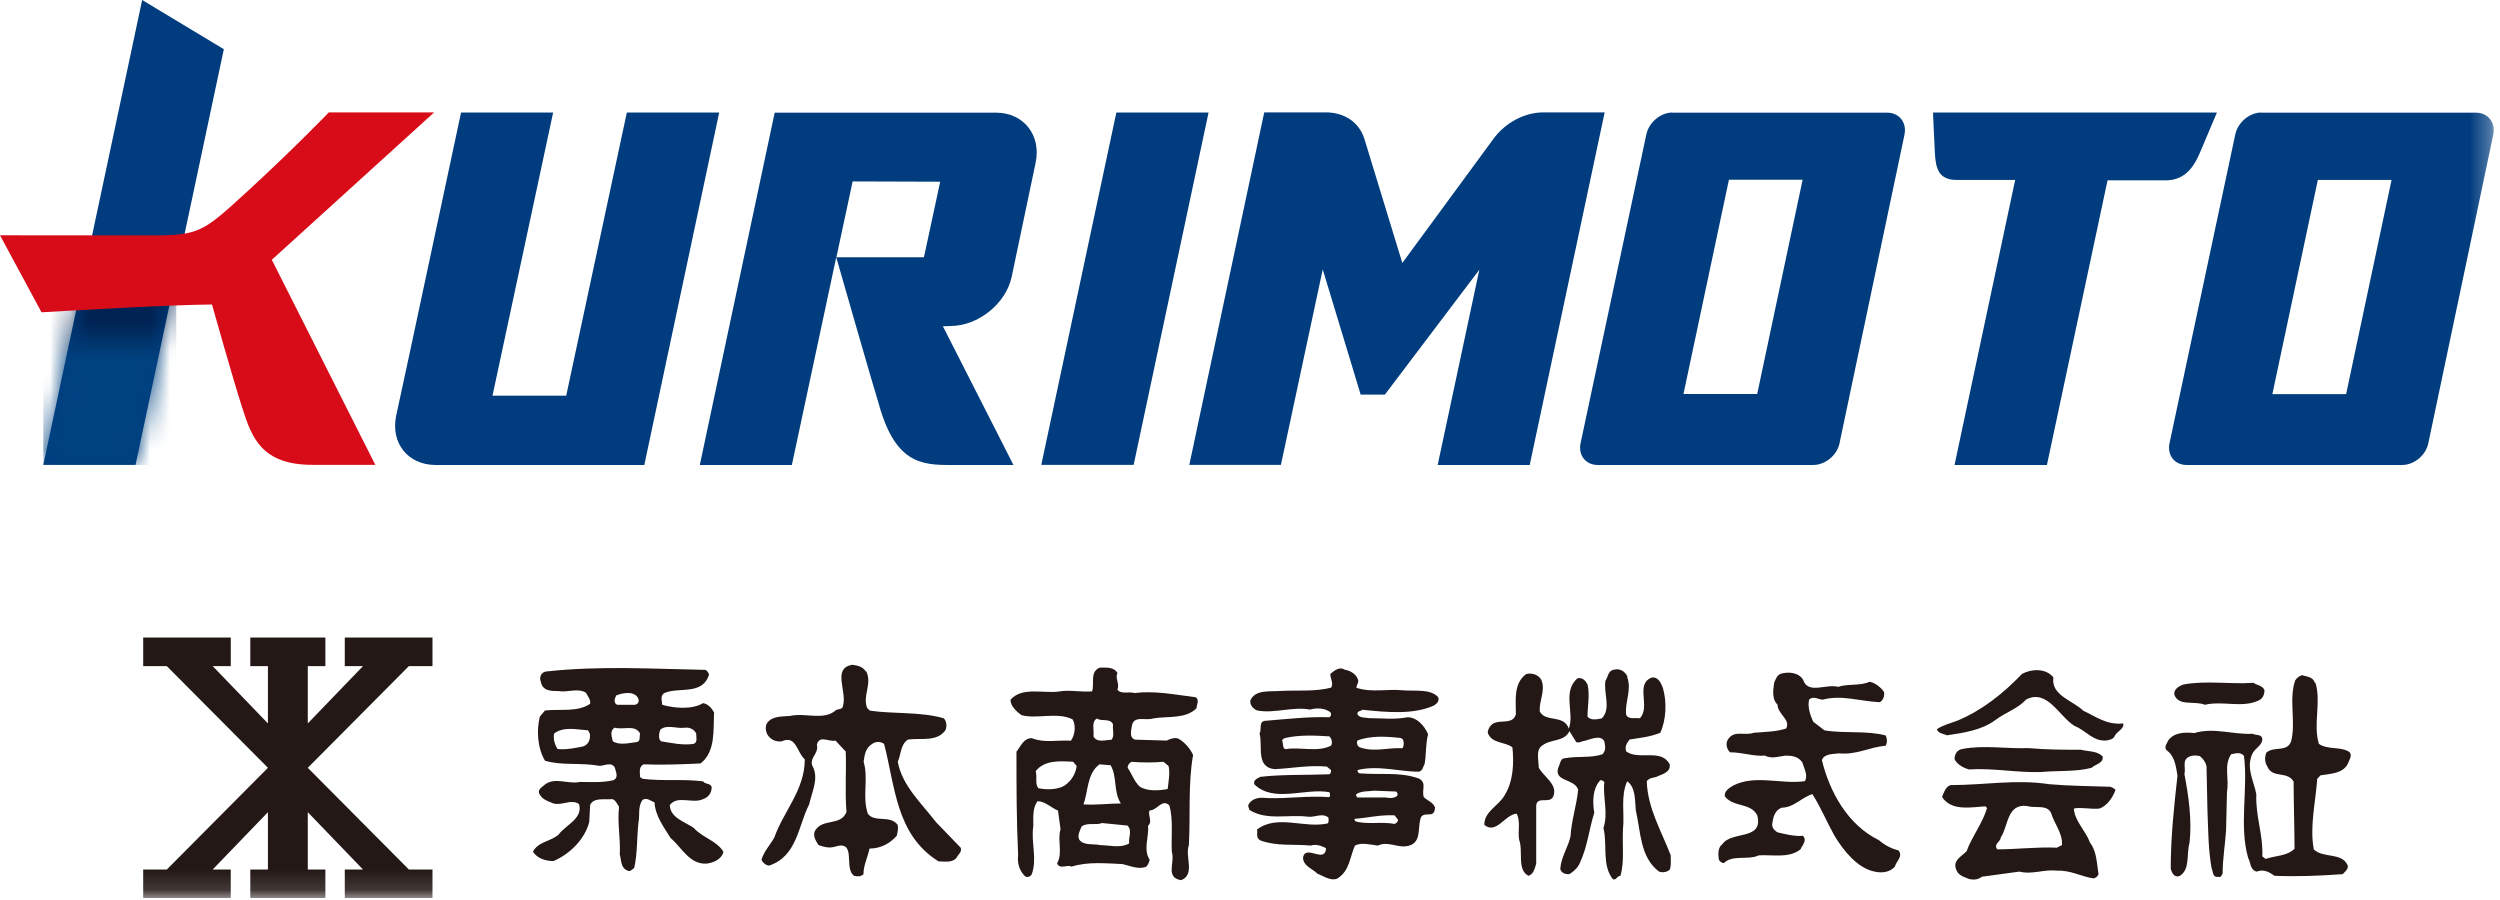 <svg width="125" height="45" viewBox="0 0 125 45" fill="none" xmlns="http://www.w3.org/2000/svg">
<g clip-path="url(#clip0_24_33314)">
<g clip-path="url(#clip1_24_33314)">
<path d="M83.625 5.626C83.023 5.626 82.444 6.123 82.316 6.724L79.029 22.159C78.902 22.76 79.285 23.249 79.887 23.249H90.658C91.26 23.249 91.846 22.768 91.974 22.174L95.223 6.739C95.351 6.138 94.968 5.634 94.366 5.634H83.618M84.174 19.699L86.446 8.988H90.131L87.86 19.699H84.174Z" fill="#003C7E"/>
<mask id="mask0_24_33314" style="mask-type:luminance" maskUnits="userSpaceOnUse" x="0" y="0" width="125" height="45">
<path d="M124.7 0H0V44.859H124.7V0Z" fill="white"/>
</mask>
<g mask="url(#mask0_24_33314)">
<path d="M113.071 5.626C112.47 5.626 111.891 6.123 111.763 6.724L108.476 22.159C108.348 22.76 108.731 23.249 109.333 23.249H120.104C120.706 23.249 121.285 22.768 121.413 22.174L124.662 6.739C124.79 6.138 124.406 5.634 123.805 5.634H113.056M113.62 19.699L115.892 8.996H119.578L117.306 19.706H113.62V19.699Z" fill="#003C7E"/>
</g>
<path d="M60.428 5.626H55.818L52.065 23.242H56.683L60.428 5.626Z" fill="#003C7E"/>
<path d="M23.053 5.626L20.391 18.089L19.812 20.767C19.518 22.143 20.391 23.242 21.767 23.249H32.215L35.96 5.626H31.342L28.311 19.782H24.625L27.657 5.626H23.053Z" fill="#003C7E"/>
<path d="M38.736 5.626L34.99 23.249H39.593L41.812 12.862C41.812 12.862 43.602 19.12 44.039 20.534C44.919 23.369 46.333 23.249 47.852 23.249C49.371 23.249 49.131 23.249 50.673 23.249L47.145 16.314C47.145 16.314 47.611 16.299 47.627 16.299H47.536C48.89 16.299 50.289 15.201 50.582 13.847L51.778 8.153C52.079 6.777 51.192 5.641 49.823 5.634H38.728M46.197 12.862H41.82L42.632 9.071L47.01 9.086L46.197 12.862Z" fill="#003C7E"/>
<path d="M97.728 23.242L100.759 8.996C100.759 8.996 98.728 8.996 97.826 8.996C96.923 8.996 96.78 8.409 96.743 7.619C96.698 6.822 96.652 5.626 96.652 5.626H110.846C110.62 6.153 110.251 7.04 110.003 7.619C109.755 8.198 109.334 9.018 108.288 9.018C107.243 9.018 105.377 9.018 105.377 9.018L102.346 23.249H97.736" fill="#003C7E"/>
<path d="M76.487 23.242L80.233 5.619H77.172C76.239 5.619 75.269 6.123 74.667 6.95L70.116 13.148L68.221 6.95C67.965 6.123 67.228 5.619 66.295 5.619H63.212L59.466 23.242H64.046L66.137 13.471L68.033 19.729H69.244L73.967 13.486L71.884 23.249H76.495" fill="#003C7E"/>
<path d="M6.777 23.242L11.192 2.46L7.108 0L2.166 23.242H6.777Z" fill="#003C7E"/>
<mask id="mask1_24_33314" style="mask-type:luminance" maskUnits="userSpaceOnUse" x="2" y="13" width="7" height="11">
<path d="M2.166 23.242H6.777L8.815 13.652L4.174 13.825L2.166 23.242Z" fill="white"/>
</mask>
<g mask="url(#mask1_24_33314)">
<path d="M8.815 13.652H2.166V23.249H8.815V13.652Z" fill="url(#paint0_linear_24_33314)"/>
</g>
<path d="M16.435 5.626C16.435 5.626 14.667 7.461 12.403 9.537C10.139 11.613 9.989 11.771 7.522 11.771C5.882 11.771 0 11.764 0 11.764L2.076 15.615C3.55 15.532 8.326 15.246 10.598 15.224C10.598 15.224 11.674 19.045 12.132 20.451C12.591 21.865 13.072 23.242 15.622 23.242C18.172 23.242 18.766 23.242 18.766 23.242L13.591 12.99L21.707 5.619H16.427" fill="#D80C18"/>
<path d="M43.317 33.576C43.618 34.216 43.106 34.81 43.362 35.404L43.49 35.532C44.678 35.705 46.04 35.577 47.19 35.916C47.318 36.043 47.363 36.299 47.273 36.51C46.844 37.104 46.077 36.893 45.4 36.976C45.017 37.232 45.062 37.698 44.889 38.082C45.099 39.278 46.077 40.165 46.799 41.105L48.033 42.384C48.115 42.595 47.905 42.722 47.822 42.895C47.612 43.151 47.228 43.069 46.927 43.069C44.798 41.745 44.761 39.323 44.204 37.194C44.031 37.066 43.776 37.066 43.61 37.194C43.272 37.405 43.227 37.743 43.181 38.089C43.437 38.939 43.099 39.834 43.392 40.684C43.73 41.151 44.498 40.729 44.881 41.241C44.926 41.406 44.881 41.617 44.836 41.79C44.498 42.173 44.031 42.429 43.475 42.429C43.392 42.858 43.174 43.242 43.174 43.708C43.046 43.836 42.873 43.836 42.708 43.791C42.151 43.407 42.88 41.963 41.73 42.339C41.429 42.422 41.173 42.339 40.925 42.256C40.797 42.045 40.624 41.79 40.752 41.534C41.136 40.895 42.031 41.324 42.324 40.601C42.241 39.578 42.324 38.518 42.286 37.578L41.775 37.029C41.436 37.111 40.97 36.728 40.842 37.239C40.97 37.706 40.376 37.916 40.669 38.39C40.925 38.984 40.586 39.624 40.459 40.218C39.91 41.278 39.864 42.813 38.458 43.279C38.285 43.279 38.119 43.106 38.074 42.986C38.202 42.557 38.503 42.256 38.714 41.88C39.18 40.556 40.24 39.496 40.24 37.961C39.857 37.668 39.819 36.728 39.09 37.066C38.789 37.104 38.533 36.983 38.368 36.728C38.285 36.555 38.24 36.307 38.368 36.134C38.623 35.795 39.09 35.833 39.518 35.795C40.286 35.622 41.218 36.051 41.812 35.494C41.94 35.457 42.151 35.457 42.151 35.284C42.361 34.562 41.594 33.411 42.617 33.238C42.873 33.275 43.129 33.321 43.294 33.576" fill="#231815"/>
<path d="M81.353 33.832C81.609 34.509 81.225 35.111 81.308 35.742C81.436 35.998 81.774 35.87 81.992 35.916C82.549 35.321 81.736 34.216 82.586 33.877C82.932 33.832 83.053 34.178 83.143 34.389C83.353 35.111 83.308 36.006 83.015 36.638C82.504 36.848 81.992 36.893 81.481 36.976C81.353 37.142 81.225 37.315 81.308 37.57C81.947 38.036 83.053 37.405 83.481 38.209C83.564 38.631 83.053 38.721 82.805 38.849C82.632 38.894 82.466 38.894 82.338 39.059C82.383 40.421 83.06 41.526 83.534 42.76C83.534 42.971 83.572 43.272 83.489 43.482C83.361 43.61 83.105 43.648 82.94 43.572C82 42.85 82.045 41.617 81.789 40.511C81.744 40.045 81.789 39.36 81.36 39.067C81.022 39.789 81.233 40.684 81.15 41.451C81.105 42.218 81.233 43.069 81.022 43.791C80.849 43.791 80.811 44.039 80.638 43.956C80.082 43.234 80.382 42.256 80.172 41.399C80.428 40.639 80.127 39.872 80.217 39.105C80.172 39.059 80.089 38.977 80.006 39.022C79.623 39.443 79.623 40.082 79.713 40.639C79.457 41.444 79.375 42.339 78.991 43.151C78.908 43.362 78.69 43.572 78.48 43.7C78.314 43.738 78.051 43.655 78.013 43.444C78.058 42.85 78.397 42.377 78.525 41.827C78.57 41.023 78.826 40.3 78.908 39.488C78.735 38.894 77.547 39.112 77.968 38.255C78.013 38.127 78.051 37.916 78.224 37.916C78.863 37.788 79.585 37.916 80.134 37.706C80.307 37.495 80.262 37.322 80.217 37.066C80.006 36.683 79.45 37.021 79.111 37.066C79.029 37.104 78.901 37.149 78.811 37.104L78.472 36.555C78.216 37.104 77.539 36.938 77.111 37.277C76.772 37.487 76.938 38.044 76.938 38.383C77.193 38.849 77.915 39.233 77.66 39.827C77.487 40.21 76.892 39.789 76.81 40.255V43.189C76.727 43.444 76.682 43.7 76.426 43.791C75.832 43.49 76.17 42.557 75.96 42C75.877 41.579 76.043 41.068 75.832 40.684C75.238 40.729 74.809 41.745 74.215 41.241C74.215 40.556 74.937 40.3 75.238 39.751C75.659 39.075 75.704 38.179 75.621 37.367C75.238 37.074 74.598 37.194 74.388 36.645C74.388 36.434 74.561 36.179 74.771 36.134C75.072 36.006 75.666 36.216 75.794 35.705C75.794 35.028 75.666 34.178 76.306 33.704C76.607 33.621 76.945 33.749 77.073 34.005C77.284 34.554 76.945 35.028 76.99 35.577C77.291 36.134 78.186 35.705 78.442 36.434C78.735 35.63 78.103 34.607 78.863 33.922C79.119 33.84 79.284 34.05 79.375 34.216C79.502 34.727 79.375 35.321 79.375 35.833C79.548 36.043 79.886 35.961 80.097 35.916C80.563 35.404 80.179 34.727 80.27 34.043C80.398 33.87 80.398 33.531 80.691 33.486C80.992 33.403 81.248 33.569 81.375 33.825" fill="#231815"/>
<path d="M102.669 33.877C102.541 34.772 103.647 35.028 104.158 35.532C104.798 35.833 105.347 36.261 106.159 36.171C106.242 36.427 105.813 36.592 105.73 36.81C105.64 36.983 105.475 36.983 105.347 37.021C104.67 37.104 104.286 36.51 103.73 36.299C102.962 35.833 102.368 34.426 101.308 34.975C100.879 35.442 100.285 35.615 99.773 35.998C99.089 36.51 98.201 36.638 97.351 36.765C97.141 36.675 96.923 36.675 96.84 36.465C97.141 36.254 97.517 36.164 97.863 36.036C99.096 35.524 100.164 34.674 101.097 33.697C101.563 33.441 102.293 33.396 102.669 33.87" fill="#231815"/>
<path d="M90.161 34.005C90.417 34.727 91.312 34.178 91.906 34.343C92.373 34.178 93.012 34.306 93.478 34.088C93.734 34.133 94.028 34.343 94.201 34.599C94.238 34.81 94.155 35.02 93.99 35.111C93.012 35.066 92.072 34.727 91.139 34.983C90.929 34.983 90.673 34.772 90.455 34.983C90.372 35.321 90.5 35.75 90.665 36.089L91.222 36.517C92.155 36.683 93.35 36.517 94.283 36.773C94.366 36.938 94.366 37.157 94.283 37.284C93.433 37.367 92.839 37.751 91.944 37.668C91.651 37.713 91.222 37.668 91.094 38.007C91.478 39.578 92.373 41.241 93.945 42.008C94.238 42.264 94.584 42.437 94.922 42.519C95.178 42.82 94.795 43.076 94.749 43.324C94.494 43.617 94.11 43.663 93.727 43.58C92.877 43.407 92.192 42.557 91.726 41.79C91.342 41.105 91.049 40.383 90.62 39.706C90.071 39.872 89.688 40.383 89.086 40.383C88.747 40.511 88.657 40.85 88.62 41.151C88.574 41.324 88.665 41.489 88.875 41.617C89.259 41.707 89.725 41.827 90.154 41.79C90.365 42.045 90.109 42.256 90.026 42.467C89.432 42.933 88.62 42.722 87.942 42.768C87.393 43.023 86.626 42.722 86.198 43.151C86.07 43.151 85.987 43.069 85.942 42.978C85.897 42.677 85.897 42.377 86.115 42.211C86.581 41.526 88.198 42.038 87.86 40.759C87.521 40.12 86.671 40.376 86.243 39.819C86.198 39.563 86.453 39.398 86.671 39.27C87.777 38.721 89.056 39.225 90.244 39.059C90.417 38.759 90.199 38.42 90.116 38.119C89.906 37.818 89.605 37.781 89.266 37.781C88.928 37.826 88.582 37.954 88.243 37.781C87.649 37.826 87.138 37.615 86.498 37.615C86.325 37.442 86.288 37.187 86.371 37.021C86.664 36.465 87.22 36.81 87.687 36.638C88.243 36.592 88.793 36.592 89.304 36.427C89.56 35.998 88.875 35.697 88.875 35.231C88.574 34.938 88.665 34.471 88.71 34.125C88.793 33.952 88.838 33.787 89.011 33.697C89.394 33.569 89.943 33.614 90.161 33.998" fill="#231815"/>
<path d="M115.772 34.133C116.073 35.111 115.644 36.216 115.945 37.194C116.373 37.495 117.013 37.322 117.434 37.578C117.645 37.706 117.479 37.961 117.434 38.089C117.223 38.683 116.539 38.683 116.027 38.766L115.862 38.939C115.779 40.127 115.478 41.324 115.689 42.467C116.155 42.933 117.096 42.595 117.389 43.279C117.434 43.452 117.216 43.617 117.133 43.708C115.982 43.791 114.877 43.836 113.726 43.791C113.433 43.58 113.177 43.452 112.831 43.58C112.492 43.49 112.537 43.114 112.41 42.903C111.943 41.286 112.41 39.458 112.199 37.796C112.026 37.585 111.778 37.668 111.56 37.713C111.176 38.262 111.469 38.947 111.349 39.586L111.304 41.504C111.259 42.226 111.131 42.948 111.131 43.67C111.086 43.761 111.048 43.888 110.92 43.843C110.619 43.888 110.665 43.587 110.582 43.422C110.409 42.482 110.409 41.421 110.371 40.443L110.326 38.315C110.281 38.104 110.153 37.931 109.988 37.803C109.777 37.758 109.604 37.758 109.431 37.849C109.093 38.022 109.303 38.405 109.22 38.698C109.431 39.804 109.604 41 109.476 42.143C109.311 42.7 109.521 43.505 108.965 43.806C108.709 43.888 108.581 43.633 108.536 43.422C108.536 41.843 108.709 40.27 108.874 38.781C108.792 38.315 108.747 37.803 108.318 37.502C108.19 37.33 108.363 37.164 108.401 37.036C108.701 36.607 109.251 36.607 109.717 36.653C110.695 36.359 111.59 36.735 112.65 36.69C112.778 36.78 113.079 36.69 113.117 36.946C113.117 37.284 112.733 37.412 112.605 37.713C112.304 38.435 112.688 39.029 112.816 39.714C112.771 40.819 113.162 41.715 113.117 42.82L113.282 42.948C113.748 42.775 114.343 42.82 114.726 42.437C114.726 41.331 114.681 40.135 114.681 39.075C114.343 38.525 113.621 38.947 113.357 38.307C113.229 38.097 113.229 37.841 113.32 37.63C113.703 37.292 114.343 37.63 114.553 37.074C114.809 36.141 114.425 34.945 114.764 34.013C114.847 33.885 114.974 33.802 115.102 33.757C115.358 33.84 115.651 33.84 115.742 34.14" fill="#231815"/>
<path d="M113.223 34.517C113.223 34.727 113.14 34.938 112.922 35.028C112.117 35.411 111.132 35.028 110.244 35.239C109.733 35.028 108.928 35.329 108.717 34.735C108.672 34.479 108.928 34.306 109.183 34.223C110.334 34.013 111.478 34.223 112.673 34.14C112.846 34.268 113.14 34.268 113.23 34.524" fill="#231815"/>
<path d="M35.276 33.493C35.366 33.539 35.449 33.666 35.449 33.749C35.11 34.772 33.959 34.343 33.237 34.644C32.982 34.772 33.109 35.066 33.109 35.239C33.704 35.411 34.599 35.494 35.155 35.156C35.411 35.201 35.584 35.411 35.704 35.622C35.659 36.517 35.787 37.578 35.028 38.172C34.087 38.217 33.109 38.255 32.177 38.217C31.921 38.345 32.004 38.638 32.004 38.856L32.132 38.939C33.109 39.067 34.132 38.939 35.155 39.067C35.283 39.24 35.539 39.15 35.584 39.36C35.584 39.654 35.411 39.872 35.155 39.955C34.644 40.21 33.877 39.744 33.493 40.248C33.493 40.887 34.26 41.098 34.681 41.391C35.148 41.903 35.832 42.031 36.171 42.587C36.088 42.971 35.659 43.144 35.321 43.181C34.471 43.226 34.087 42.369 33.531 41.903C33.192 41.354 32.764 40.797 32.726 40.12C32.515 40.037 32.342 39.864 32.132 39.992C31.876 40.331 32.004 40.759 31.921 41.143C31.838 41.91 31.876 42.677 31.71 43.399C31.583 43.482 31.5 43.61 31.372 43.527C31.034 43.399 31.071 43.016 30.988 42.722C31.034 41.91 30.86 41.188 30.951 40.338C30.868 40.21 30.778 40 30.612 39.955C30.229 39.992 29.672 39.864 29.507 40.248L29.462 41.098C29.251 41.948 28.484 42.715 27.671 43.053C27.288 43.053 26.867 42.926 26.648 42.587C26.904 42.076 27.544 42.076 27.927 41.73C28.311 41.226 29.161 40.925 28.95 40.203C28.521 39.902 28.017 40.376 27.544 40.12C27.333 40.037 27.122 39.955 26.994 39.736C26.821 39.481 27.122 39.353 27.25 39.225C27.762 38.841 28.401 39.225 28.995 39.097C29.544 39.097 30.101 39.142 30.657 39.014C30.958 38.886 30.785 38.586 30.74 38.375C30.567 38.074 30.229 38.292 29.973 38.292C29.04 38.119 28.1 38.292 27.25 38.036C26.867 37.397 26.821 36.502 26.994 35.825L27.25 35.524C28.017 35.442 28.905 35.615 29.507 35.186C29.544 34.975 29.379 34.802 29.296 34.637C28.912 34.381 28.356 34.637 27.935 34.554C27.551 34.554 27.13 34.554 27.04 34.088C26.957 33.877 27.04 33.621 27.295 33.576C30.018 33.275 32.658 33.448 35.291 33.493M30.808 34.772C30.763 34.9 30.635 35.118 30.853 35.239H31.748C31.921 35.201 31.959 35.073 31.921 34.945C31.748 34.517 31.116 34.644 30.815 34.772H30.808ZM34.215 36.389C33.786 36.434 33.365 36.216 33.027 36.472C32.944 36.638 32.899 36.983 33.064 37.066C33.576 37.149 34.132 37.277 34.681 37.194C34.892 37.111 34.809 36.901 34.809 36.683C34.727 36.472 34.471 36.344 34.215 36.389ZM30.725 36.389C30.469 36.555 30.597 36.856 30.642 37.066C30.981 37.277 31.455 37.149 31.831 37.104C32.041 37.066 31.959 36.848 32.004 36.675C31.748 36.209 31.192 36.51 30.725 36.382V36.389ZM29.401 36.517C28.845 36.48 28.168 36.307 27.701 36.683C27.656 36.983 27.747 37.239 27.875 37.45C28.341 37.495 28.724 37.405 29.153 37.322C29.409 37.239 29.537 36.983 29.492 36.683L29.401 36.517Z" fill="#231815"/>
<path d="M104.076 37.495C104.414 37.578 104.881 37.54 105.136 37.834C105.174 38.172 104.753 38.217 104.58 38.39C103.775 38.601 102.963 38.518 102.067 38.601C100.872 38.646 99.638 38.39 98.45 38.473C98.149 38.39 97.855 38.217 97.728 37.961C97.728 37.706 97.855 37.495 98.111 37.45C99.179 37.239 100.368 37.45 101.428 37.405C102.323 37.487 103.173 37.487 104.068 37.487" fill="#231815"/>
<path d="M105.475 39.323C105.603 39.368 105.686 39.406 105.776 39.488C105.648 39.872 105.347 40.3 104.971 40.428C104.55 40.474 104.038 40.346 103.692 40.428C103.738 41.068 104.287 41.534 104.497 42.128C104.836 42.557 104.836 43.151 104.926 43.708C104.881 43.836 104.753 43.918 104.67 43.918C104.076 43.836 103.519 43.497 102.842 43.535C102.203 43.452 101.609 43.745 100.97 43.58L99.097 43.836C98.886 44.009 98.585 44.009 98.375 43.918C98.164 43.836 97.908 43.753 97.818 43.497C97.608 43.031 98.074 42.82 98.329 42.565C98.585 41.843 99.134 41.158 99.353 40.398L99.27 40.316C98.548 40.361 97.57 40.571 97.103 39.849C97.186 39.639 97.276 39.338 97.525 39.255C99.225 39.255 100.804 38.954 102.459 39.21C103.482 39.3 104.505 39.3 105.483 39.338M101.353 40.3C100.33 40.173 100.421 41.324 100.037 41.873C100.037 42.083 99.653 42.211 99.864 42.467C100.842 42.467 101.865 42.339 102.842 42.384L103.098 42.256C103.143 41.662 102.715 41.196 102.549 40.639C102.339 40.21 101.744 40.428 101.353 40.3Z" fill="#231815"/>
<path d="M67.868 33.922C67.995 34.088 67.822 34.216 67.822 34.389C68.59 34.644 69.349 34.434 70.162 34.517C70.756 34.562 71.523 34.434 71.907 34.855C71.989 35.066 71.824 35.193 71.696 35.276C70.673 35.742 69.312 35.615 68.123 35.487C68.04 35.569 67.868 35.532 67.868 35.697C67.95 35.908 68.251 35.87 68.462 35.908C69.146 35.908 69.695 35.991 70.38 35.863C70.846 35.863 71.23 36.291 71.403 36.713C71.275 37.224 71.32 37.691 71.23 38.202C71.147 38.33 71.147 38.541 70.936 38.586C70.004 38.586 68.891 38.247 67.875 38.503C67.875 38.586 67.92 38.668 68.003 38.668C69.026 38.751 70.004 38.586 70.936 38.924C71.365 39.135 71.064 39.518 71.192 39.857C71.365 40.03 71.658 40.112 71.749 40.368C71.749 40.534 71.704 40.662 71.576 40.707C71.365 40.744 71.064 40.662 71.019 40.962C70.891 41.384 71.064 42.113 70.463 42.279C69.913 42.452 69.439 42.023 68.891 42.279C68.507 42.234 68.086 42.106 67.747 42.279C67.491 42.835 67.491 43.557 66.852 43.934C66.551 44.061 66.168 43.806 65.874 43.685C65.619 43.429 65.152 43.302 65.152 42.873C65.28 42.196 66.258 43.211 66.303 42.407C66.047 42.279 65.792 42.196 65.536 42.279C64.686 42.196 63.836 42.324 63.024 42.023C62.768 41.895 62.896 41.639 62.851 41.474C63.874 40.707 65.19 41.429 66.378 41.173C66.461 41.09 66.423 40.962 66.423 40.88C66.123 40.624 65.746 40.88 65.4 40.835C64.377 40.707 63.355 41.045 62.467 40.496C62.467 40.413 62.384 40.323 62.422 40.24C62.595 39.902 62.978 39.857 63.317 39.902C64.377 39.947 65.363 39.774 66.469 39.857C66.514 39.812 66.514 39.691 66.469 39.609C65.235 39.39 63.701 40.158 62.723 39.225C62.64 39.014 62.851 38.924 63.024 38.841C64.129 38.714 65.363 38.759 66.469 38.714C66.551 38.668 66.551 38.586 66.551 38.503L66.341 38.33C65.453 38.247 64.596 38.413 63.746 38.458C62.768 38.375 63.151 37.307 62.978 36.668C63.106 36.457 62.896 36.036 63.317 36.036C64.34 35.953 65.446 35.825 66.469 35.863C66.596 35.78 66.551 35.652 66.514 35.607C66.213 35.389 65.837 35.389 65.498 35.479C64.648 35.314 63.708 35.69 62.858 35.524C62.648 35.442 62.475 35.224 62.52 35.013C62.775 34.464 63.498 34.592 64.009 34.547C64.904 34.501 65.754 34.592 66.559 34.381C66.687 34.17 66.514 33.915 66.514 33.697C66.724 33.524 66.98 33.313 67.236 33.486C67.491 33.531 67.747 33.659 67.875 33.915M64.25 36.901C64.167 36.938 64.084 36.983 64.122 37.074C64.167 37.202 64.122 37.457 64.295 37.457C64.979 37.33 65.867 37.63 66.551 37.284C66.634 37.157 66.596 36.946 66.469 36.818C65.701 36.773 64.979 36.735 64.257 36.901H64.25ZM70.041 36.901C69.319 36.818 68.507 36.773 67.868 37.029C67.822 37.157 67.868 37.322 67.995 37.367C68.718 37.623 69.402 37.367 70.124 37.412C70.207 37.284 70.207 37.074 70.124 36.946L70.041 36.908V36.901ZM68.718 39.533C68.417 39.578 68.078 39.533 67.822 39.706C67.777 39.752 67.822 39.834 67.868 39.872H69.266C69.477 39.917 69.733 39.917 69.861 39.789C69.906 39.706 69.861 39.624 69.816 39.578L68.71 39.533H68.718ZM69.74 40.767C69.018 40.729 68.379 40.895 67.74 40.94C67.695 40.985 67.74 41.023 67.777 41.068C68.371 41.241 69.056 41.068 69.733 41.196C69.816 41.151 69.898 41.113 69.898 40.985L69.733 40.774L69.74 40.767Z" fill="#231815"/>
<path d="M55.87 33.666C55.742 33.922 55.998 34.178 55.87 34.479C56.043 34.735 56.465 34.562 56.72 34.652C57.743 34.524 58.759 34.735 59.782 34.862C59.992 34.99 59.827 35.239 59.827 35.411C59.27 35.968 58.383 35.795 57.653 35.923C57.269 36.051 56.675 35.75 56.592 36.307C56.547 36.562 56.465 36.901 56.765 36.983L58.337 37.029C58.51 36.938 58.759 36.856 58.932 36.938C59.232 37.111 59.526 37.45 59.654 37.751C59.398 39.195 59.526 40.774 59.443 42.264C59.232 42.82 59.782 43.715 59.059 44.009C58.247 43.881 58.759 43.114 58.593 42.602C58.548 41.88 58.676 40.985 58.465 40.263C58.082 39.925 57.871 40.519 57.487 40.519C57.36 40.729 57.653 41.068 57.405 41.286C57.45 41.88 57.149 42.482 57.487 42.993C57.442 43.121 57.405 43.249 57.314 43.332C56.931 43.497 56.502 43.287 56.126 43.204C55.276 43.166 54.381 43.076 53.576 43.332C53.366 43.204 52.982 43.497 52.854 43.166C53.155 42.655 52.854 42.015 53.027 41.466L52.899 40.526C52.561 40.398 52.26 40.06 51.876 40.06C51.621 40.398 51.666 40.872 51.666 41.293C51.538 42.106 51.876 42.956 51.583 43.723C51.5 43.851 51.327 43.888 51.245 43.806C50.944 43.505 50.861 43.121 50.906 42.737C50.823 40.992 50.823 39.33 50.823 37.585C51.034 37.33 51.162 36.908 51.59 36.908C52.23 37.164 52.869 36.991 53.546 37.036C53.757 36.735 53.802 36.269 53.629 35.968C52.862 35.584 51.839 35.968 51.079 35.758C50.823 35.584 50.523 35.291 50.523 34.99C51.117 34.313 52.185 34.697 52.989 34.569C53.501 34.486 54.058 34.614 54.607 34.569C54.734 34.14 54.479 33.591 54.99 33.381C55.329 33.381 55.712 33.336 55.885 33.674M54.847 35.923C54.547 36.096 54.719 36.517 54.674 36.818C54.847 37.157 55.269 36.991 55.569 36.991C55.742 36.818 55.615 36.48 55.652 36.224C55.524 35.885 55.058 36.096 54.847 35.923ZM53.659 38.089C52.974 38.044 52.215 38.007 51.786 38.556C51.869 38.849 51.741 39.187 51.914 39.406C52.252 39.488 52.719 39.488 53.065 39.36C53.486 39.187 53.787 38.728 53.832 38.3L53.659 38.089ZM58.164 38.089C57.698 38.134 57.059 38.134 56.592 38.089C56.465 38.134 56.382 38.262 56.382 38.39C56.592 38.683 56.683 39.029 56.976 39.323C57.36 39.578 57.954 39.533 58.383 39.451C58.428 39.067 58.51 38.638 58.428 38.3L58.172 38.089H58.164ZM54.975 38.217C54.336 38.683 54.419 39.578 54.17 40.218C54.81 40.263 55.442 40.173 56.043 40.173C55.66 39.578 55.87 38.856 55.532 38.262L54.983 38.217H54.975ZM55.103 41.151C54.802 41.278 54.381 41.105 54.08 41.324C53.997 41.534 53.87 41.745 53.952 41.963C54.163 42.301 54.674 42.173 55.013 42.256C55.479 42.256 55.991 42.429 56.457 42.173C56.412 41.88 56.63 41.534 56.374 41.278L55.096 41.151H55.103Z" fill="#231815"/>
<mask id="mask2_24_33314" style="mask-type:luminance" maskUnits="userSpaceOnUse" x="0" y="0" width="125" height="45">
<path d="M124.7 0H0V44.859H124.7V0Z" fill="white"/>
</mask>
<g mask="url(#mask2_24_33314)">
<path d="M15.389 38.39L20.443 43.475H21.624V44.904H17.239V43.475H18.149L15.389 40.609V43.475H16.269V44.904H12.515V43.475H13.396V40.609L10.635 43.475H11.538V44.904H7.16V43.475H8.341L13.396 38.39L8.341 33.306H7.16V31.876H11.538V33.306H10.635L13.396 36.171V33.306H12.515V31.876H16.269V33.306H15.389V36.171L18.149 33.306H17.239V31.876H21.624V33.306H20.443L15.389 38.39Z" fill="#231815"/>
</g>
</g>
</g>
<defs>
<linearGradient id="paint0_linear_24_33314" x1="5.4" y1="19.97" x2="5.4" y2="15.081" gradientUnits="userSpaceOnUse">
<stop stop-color="#004381"/>
<stop offset="0.4" stop-color="#004381"/>
<stop offset="0.79" stop-color="#002353"/>
<stop offset="1" stop-color="#002353"/>
</linearGradient>
<clipPath id="clip0_24_33314">
<rect width="124.7" height="44.902" fill="white"/>
</clipPath>
<clipPath id="clip1_24_33314">
<rect width="124.7" height="44.904" fill="white"/>
</clipPath>
</defs>
</svg>
